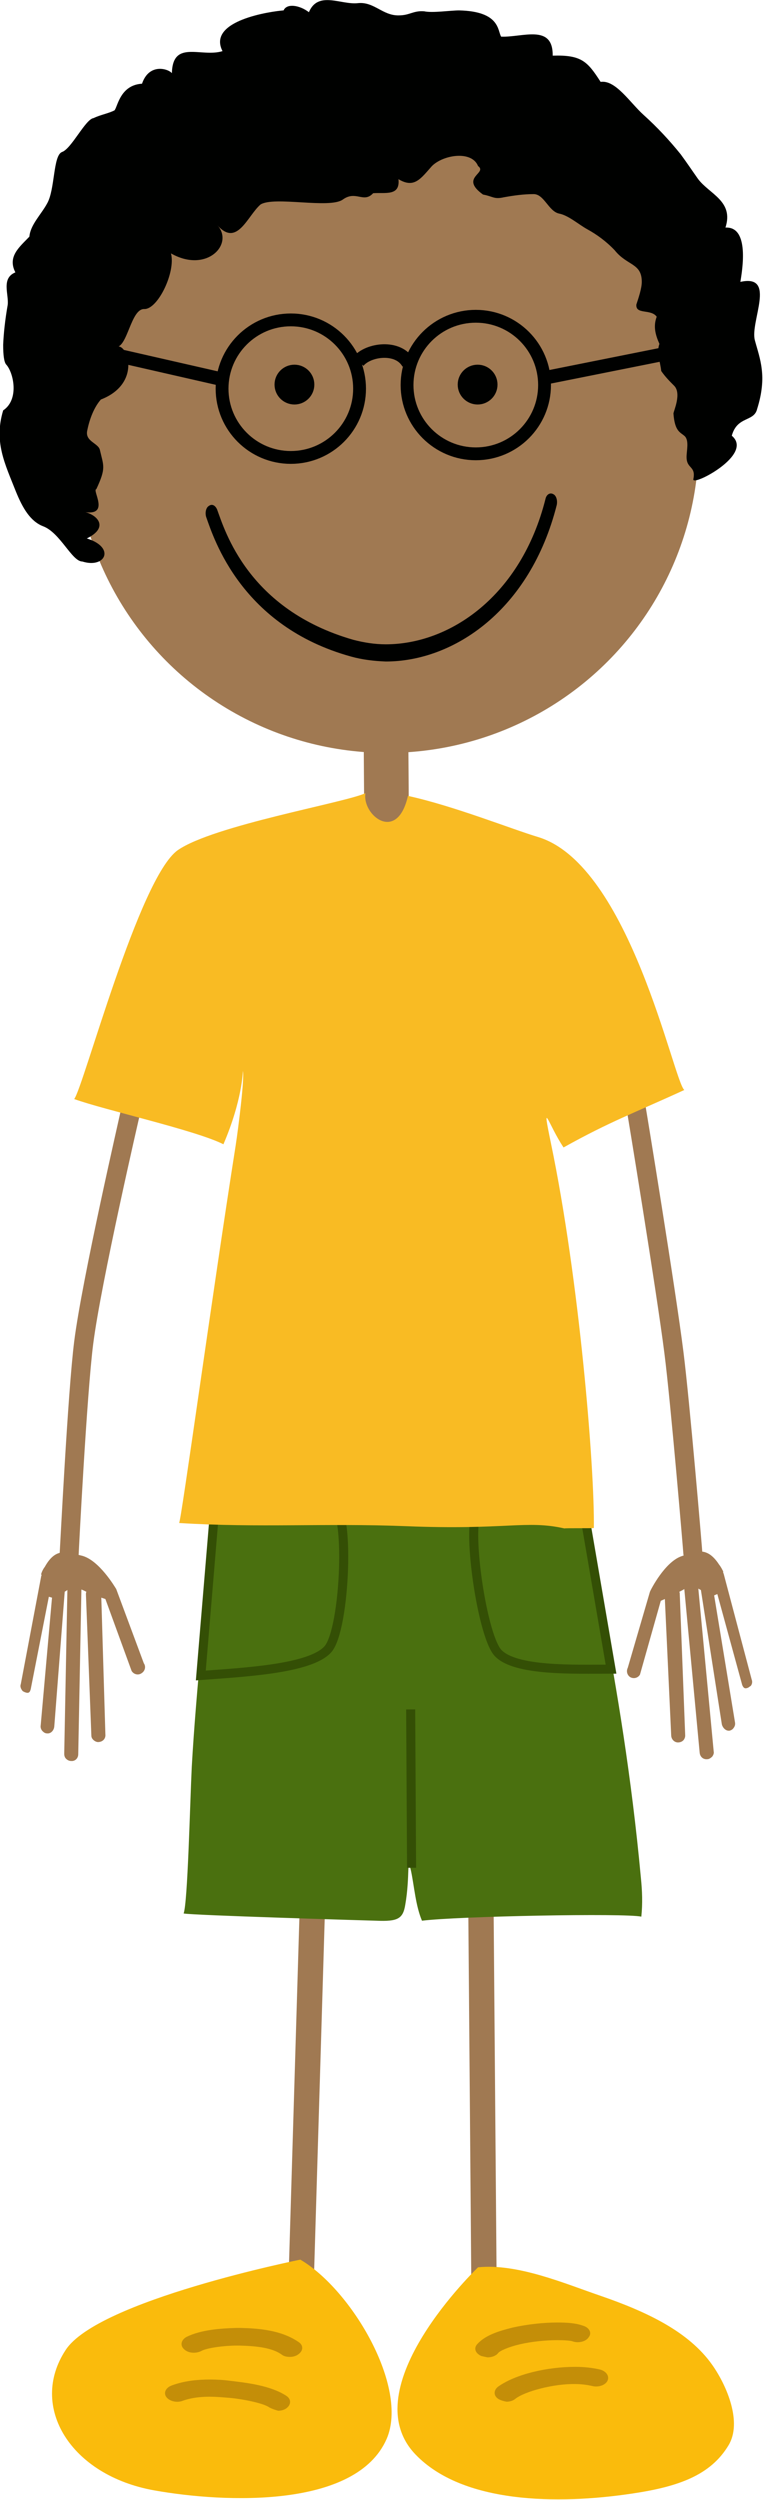 <?xml version="1.0" encoding="utf-8"?>
<svg version="1.1" id="Layer_1" xmlns="http://www.w3.org/2000/svg" xmlns:xlink="http://www.w3.org/1999/xlink" x="0px" y="0px"
	 width="168.7px" height="552.5px" viewBox="0 0 168.7 552.5" enable-background="new 0 0 168.7 552.5" xml:space="preserve">
<path id="leg_1" fill="#A07952" d="M66.6,506.5C66.6,506.5,66.5,506.5,66.6,506.5c-1.7,0-2.9-1.4-2.8-2.9l2.6-86.6
	c0-1.6,1.4-2.8,2.9-2.7c1.6,0,2.8,1.4,2.7,2.9l-2.6,86.6C69.4,505.3,68.1,506.5,66.6,506.5z"/>
<path id="skin_leg_2" fill="#A07952" d="M107,506.5c-1.6,0-2.8-1.3-2.8-2.8l-0.7-86.6c0-1.6,1.2-2.8,2.8-2.9c0,0,0,0,0,0
	c1.6,0,2.8,1.3,2.8,2.8l0.7,86.6C109.8,505.2,108.6,506.5,107,506.5C107,506.5,107,506.5,107,506.5z"/>
<path id="skin_hand_2" fill="#A07952" d="M9.1,347.9c0.1-0.4,0.4-1.1,0.8-1.6c2.5-4.5,5-3.2,8.1-2.5c3.9,0.9,7.5,7.1,7.7,7.4
	l6.1,16.4c0.5,0.7,0.3,1.7-0.5,2.2c-0.7,0.5-1.7,0.3-2.2-0.5l-5.8-15.9l-0.9-0.3l0.9,30.2c0.1,0.9-0.5,1.6-1.4,1.7
	c-0.5,0.1-1-0.2-1.3-0.5c-0.2-0.2-0.4-0.5-0.4-0.9L19,352.4c0-0.2,0-0.4,0.1-0.6c-0.4-0.2-0.8-0.4-1.1-0.5l-0.7,36.4
	c0,0.9-0.7,1.6-1.6,1.5c-0.4,0-0.8-0.2-1.1-0.5s-0.4-0.7-0.4-1.1l0.7-36.2c-1.2,0.9-0.4-0.2-0.6,0.5L12,381.6
	c-0.1,0.9-0.8,1.6-1.6,1.5c-0.4,0-0.7-0.2-1-0.5s-0.5-0.8-0.4-1.3l2.5-28.2l-0.7-0.2l-4,20.4c-0.2,0.8-0.5,1-1.3,0.7
	c-0.2-0.1-0.5-0.2-0.6-0.4c-0.3-0.4-0.5-0.9-0.3-1.4l4.5-23.8c0-0.1,0-0.1,0.1-0.2L9.1,347.9z"/>
<path id="skin_hand_1" fill="#A07952" d="M159.9,347.3c-0.2-0.4-0.5-1-0.9-1.5c-2.8-4.3-5.3-2.8-8.2-1.9c-3.8,1.2-7,7.6-7.1,7.9
	l-4.9,16.8c-0.4,0.8-0.1,1.7,0.6,2.1c0.8,0.4,1.7,0.1,2.1-0.6l4.6-16.3l0.9-0.4l1.4,30.1c0,0.9,0.7,1.6,1.5,1.6c0.5,0,1-0.2,1.3-0.6
	c0.2-0.3,0.3-0.6,0.3-0.9l-1.2-31.2c0-0.2,0-0.4-0.1-0.6c0.4-0.2,0.8-0.4,1.1-0.6l3.4,36.2c0.1,0.9,0.8,1.5,1.7,1.4
	c0.4,0,0.8-0.3,1.1-0.6c0.2-0.3,0.4-0.7,0.3-1.1l-3.4-36c1.3,0.8,0.4-0.2,0.6,0.5l4.6,29.5c0.2,0.8,0.9,1.5,1.7,1.4
	c0.4-0.1,0.7-0.3,0.9-0.6c0.3-0.4,0.4-0.8,0.3-1.3l-4.6-28l0.7-0.3l5.5,20.1c0.3,0.7,0.6,0.9,1.3,0.6c0.2-0.1,0.4-0.3,0.6-0.4
	c0.3-0.4,0.4-0.9,0.2-1.4l-6.2-23.4c0-0.1-0.1-0.1-0.1-0.2L159.9,347.3z"/>
<path fill="#4A700F" d="M46.5,333.1c0,0,0.3,1.8,0.1,4.7c-1.1,17.6-3.2,35-4.2,52.7c-0.4,8.3-0.9,30-1.8,32.4c2,0.4,39,1.5,42.6,1.6
	c4.7,0.2,5.9-0.4,6.4-3.5c1.1-6.2,0.3-11.9,1.3-7.4c0.7,3.4,1,7.6,2.4,10.9c7.9-1,45-1.7,48.5-0.9c0.3-2.9,0.2-5.7-0.1-8.6
	c-4.1-44.6-13.5-79.9-13-82.9C128.9,331.6,46.5,333.1,46.5,333.1z"/>
<path fill="#FABB0C" d="M105.7,501.1c8.7-0.9,19.2,3.6,26.8,6.2c10.5,3.6,19.8,8,25,15.4c3.3,4.7,6.6,12.7,3.6,17.7
	c-4,6.7-11.2,9.2-21.3,10.7c-16.6,2.5-37.5,2.2-47.9-8.6C77.7,527.8,105.7,501.1,105.7,501.1z"/>
<path fill="#FABB0C" d="M66.4,499.4c11.4,6.7,24,28.2,19.1,39.6c-6.7,15.4-35.7,14.2-51.4,11.4c-18.5-3.3-27.8-18.5-19.6-31
	C21.6,508.4,66.4,499.4,66.4,499.4z"/>
<path id="skin_neck" fill="#A07952" d="M80.5,182c0.1-3.7-0.2-18.8,0-22.6l0,0c0.1-1.4,2.3-2.5,5-2.4s4.8,1.3,4.8,2.8l0,0
	c-0.1,3.7,0.2,18.8,0,22.6h0.1c-0.1,1.4-2.3,2.5-5,2.4S80.6,183.5,80.5,182L80.5,182z"/>
<path fill="#C48E08" d="M62.3,520.4c-2.1-1.5-5.4-1.9-9.3-2l0,0c-0.2,0-0.4,0-0.7,0l0,0c-2.7,0-6.6,0.5-7.8,1.2l0,0l0,0
	c-1.2,0.6-2.9,0.5-3.8-0.4l0,0c-0.9-0.8-0.7-2,0.5-2.7l0,0c3.2-1.6,7.6-1.9,11-2l0,0c0.3,0,0.7,0,1.1,0l0,0c4,0.1,8.9,0.5,12.7,3.1
	l0,0c1.1,0.7,1.1,1.9,0,2.7l0,0c-0.5,0.4-1.2,0.6-1.9,0.6l0,0C63.5,520.9,62.8,520.8,62.3,520.4L62.3,520.4z"/>
<path fill="#C48E08" d="M59.6,532.1c-1.3-1-6.4-2-9.5-2.2l0,0c-1.2-0.1-2.5-0.2-3.8-0.2l0,0c-2.2,0-4.3,0.3-5.9,0.9l0,0
	c-1.3,0.5-2.9,0.1-3.6-0.8l0,0c-0.7-0.9-0.2-2.1,1.2-2.6l0,0c2.7-1,5.6-1.3,8.4-1.3l0,0c1.6,0,3.2,0.1,4.6,0.3l0,0
	c3.4,0.4,8.8,1,12.3,3.3l0,0c1.1,0.7,1.1,1.9,0.1,2.7l0,0c-0.5,0.4-1.2,0.6-1.9,0.6l0,0C60.8,532.6,60.2,532.4,59.6,532.1
	L59.6,532.1z"/>
<path fill="#C48E08" d="M106.4,520.7c-1.3-0.6-1.7-1.7-0.9-2.6l0,0c1.8-2,4.7-2.9,7.9-3.7l0,0c3.2-0.7,6.7-1.1,9.8-1.1l0,0
	c2.1,0,4,0.1,5.7,0.7l0,0c1.4,0.4,2,1.6,1.3,2.5l0,0c-0.6,1-2.2,1.4-3.5,1l0,0c-0.4-0.2-1.8-0.3-3.5-0.3l0,0c-2.5,0-5.6,0.3-8.2,0.9
	l0,0c-2.6,0.6-4.6,1.5-4.9,2l0,0l0,0c-0.5,0.6-1.4,0.9-2.3,0.9l0,0C107.3,520.9,106.8,520.8,106.4,520.7L106.4,520.7z"/>
<path fill="#C48E08" d="M110.2,530.2c-1.1-0.7-1.1-1.9-0.1-2.7l0,0c3.9-2.8,10.9-4.4,17.1-4.4l0,0c1.9,0,3.8,0.2,5.5,0.6l0,0
	c1.4,0.4,2.1,1.5,1.6,2.5l0,0c-0.5,1-2.1,1.5-3.5,1.1l0,0c-0.9-0.2-2.2-0.4-3.6-0.4l0,0c-4.7-0.1-11.2,1.6-13.3,3.3l0,0
	c-0.5,0.4-1.2,0.6-1.9,0.6l0,0C111.4,530.7,110.7,530.5,110.2,530.2L110.2,530.2z"/>
<circle id="skin_face" fill="#A07952" cx="85.6" cy="97.5" r="68.9"/>
<path fill="#000100" d="M10.4,45c-1.3,2.4-3.7,4.7-3.9,7.3c-2.2,2.3-4.9,4.4-3.1,7.9c-3.2,1.3-1.4,4.9-1.7,7.2
	c-0.6,3.4-0.9,6.4-1,8.8c0,2.3,0.2,3.9,0.7,4.4c1.6,1.8,2.9,7.7-0.7,10.1c-2.1,7,0.4,11.8,2.8,17.9c1.5,3.7,3.2,6.6,6,7.7
	c3.8,1.4,6.4,7.8,8.7,7.8c5.1,1.6,7.4-3.1,1-5.1c4.9-2.4,2.4-5.1-0.3-5.8c5.4,0.7,1.4-4.9,2.4-5.1c2.2-4.7,1.6-5.1,0.8-8.6
	c-0.3-1.6-3.4-1.9-2.8-4.4c0.5-2.5,1.5-5.1,3-6.8c9.3-3.6,5.8-13,3.3-11.6c2.6,0.2,3.3-8.5,6.3-8.4s7-8.2,5.9-12.3
	c7.9,4.5,14.1-2.1,10.2-6.3c4.4,5.1,6.7-2,9.6-4.5c3-1.9,15.3,1,18.2-1.1c2.9-2.1,4.6,0.9,6.7-1.4c2.7-0.2,6,0.7,5.6-3.1
	c3.5,2.1,4.9-0.1,7.4-2.9c2.5-2.5,8.8-3.5,10.2,0c2.2,1.6-4.2,2.5,1.1,6.3c2.2,0.4,2.4,1.1,4.6,0.6c2.2-0.4,4.4-0.7,6.6-0.7
	c2.3,0,3.3,3.8,5.6,4.3c2.1,0.4,4.3,2.4,6.3,3.5s4.1,2.6,6,4.6c2.8,3.5,6,2.8,6,7c0,1.4-0.7,3.5-1.2,5c-0.2,2.3,3.2,0.9,4.5,2.7
	c-0.8,2.1-0.3,4,0.6,6c-0.7,1.9,0.2,4,0.4,6c0.9,1.3,1.9,2.3,2.8,3.2c1.8,1.7-0.1,5.7-0.1,6.2c0.3,4,1.5,4.1,2.5,5
	c1,1,0.4,3.2,0.4,4.6c0,2.7,2.1,1.9,1.5,4.9c-0.2,0.9,3.2-0.5,6-2.6s5-4.9,2.5-7c1.2-4.4,4.9-3,5.6-5.9c2.3-7.3,0.6-11.1-0.5-15.2
	s4.9-14.7-3.2-12.9c0.4-2.5,2.1-12.3-3.3-12c1.9-5.9-3.6-7.4-6.1-10.8c-1.2-1.7-2.4-3.5-3.8-5.4c-2.5-3.1-5.2-6-8.2-8.7
	s-6.2-7.8-9.5-7.3c-2.9-4.5-4.2-6-10.6-5.8c0.1-7.1-6.7-4-11.4-4.2c-0.8-1.3-0.2-5.6-9.3-5.8c-1.9,0-5.9,0.6-7.7,0.2
	c-2.4-0.2-3.2,0.9-5.6,0.9c-3.6,0.1-5.5-3.1-9.1-2.7c-3.7,0.4-8.8-2.8-10.8,2c-2.1-1.6-4.9-2-5.6-0.4c-2.7,0.2-17,2.2-13.5,9
	c-4.8,1.5-11.3-2.8-11.2,5.4c1.1-0.7-4.7-3.8-6.6,1.8c-4.9,0.3-5.4,5.2-6.1,5.9c-1.4,0.7-3.2,1-4.6,1.7c-1.8,0.2-4.9,6.8-7,7.5
	C11.7,34.4,12.2,41.9,10.4,45z"/>
<line fill="none" stroke="#344F05" stroke-width="2" stroke-miterlimit="10" x1="91" y1="412.8" x2="90.8" y2="377.8"/>
<path id="skin_arm_1" fill="#A07952" d="M15.3,345.4c0,0-0.1,0-0.1,0c-1.2-0.1-2.1-1.1-2-2.2c0.1-1.4,1.8-35.6,3.2-46.7
	c1.7-13.6,10.1-50,10.4-51.5c0.3-1.1,1.4-1.9,2.6-1.6c1.1,0.3,1.9,1.4,1.6,2.6c-0.1,0.4-8.7,37.6-10.4,51.1
	c-1.4,10.9-3.2,46-3.2,46.3C17.4,344.5,16.4,345.4,15.3,345.4z"/>
<path id="skin_arm_2" fill="#A07952" d="M153.2,345.4c-1.1,0-2-0.8-2.1-1.9c0-0.3-2.8-33.5-4.2-44.4c-1.7-13.5-8.3-53.8-8.4-54.2
	c-0.2-1.2,0.6-2.3,1.8-2.4c1.1-0.2,2.3,0.6,2.4,1.8c0.1,0.4,6.7,40.8,8.4,54.4c1.4,11,4.2,44.2,4.2,44.6c0.1,1.2-0.8,2.2-1.9,2.3
	C153.3,345.4,153.3,345.4,153.2,345.4z"/>
<path fill="none" stroke="#344F05" stroke-width="2" stroke-miterlimit="10" d="M44.4,370.3c9.2-0.7,24.2-1.4,28.1-5.8
	c3.9-4.4,5-32.2,0.9-32c-4.1,0.1-25.9,0.7-25.9,0.7L44.4,370.3z"/>
<path fill="none" stroke="#344F05" stroke-width="2" stroke-miterlimit="10" d="M135.1,368.9c-8.1,0-21.2,0.5-25-3.6
	s-7.5-31.6-3.9-31.8c3.6-0.2,22.6-1.3,22.6-1.3L135.1,368.9z"/>
<path fill="#F9BB23" d="M80.8,175.3c-4.5,2.1-33.6,7.1-41.5,12.6c-8.6,6.1-20.9,52.6-22.9,55c6.6,2.4,26.9,6.9,33,10
	c4.2-9.8,4.3-16.2,4.3-16.2c0.4,1.5-1,12.6-1.6,16.5C47,285.5,40,336.6,39.6,336.6c17.8,1.1,32.2,0,50.1,0.7
	c22.3,0.9,26.6-1.4,35.1,0.5c0.1-0.1,6.4,0,6.5-0.1c0.2-13.1-3.2-54.9-9.5-85.1c-2.1-10.2-0.6-4.1,2.8,1
	c10.4-5.8,15.6-7.6,26.7-12.7c-2.4-2-12-49.7-32.3-55.9c-5.7-1.7-18.7-6.9-28.8-9.1C87.8,186.5,80,180.1,80.8,175.3z"/>
<ellipse fill="#000100" stroke="#000100" stroke-width="3" cx="105.6" cy="85" rx="2.9" ry="2.9"/>
<circle fill="#000100" stroke="#000100" stroke-width="3" cx="65.1" cy="85" r="2.9"/>
<g>
	<path fill="#000100" d="M77.6,145.1c-24.2-6.7-30.3-26-32-30.8l0,0c-0.3-0.9-0.1-2.1,0.6-2.5l0,0c0.7-0.5,1.4-0.1,1.8,0.8l0,0
		c1.7,4.6,6.8,22.1,30.1,28.8l0,0c2.3,0.6,4.7,1,7.2,1l0,0c14.2,0,29.9-10.7,35.3-32.1l0,0c0.2-1,1-1.5,1.7-1.1l0,0
		c0.7,0.3,1,1.4,0.8,2.4l0,0c-5.9,23.3-22.8,34.6-37.8,34.6l0,0C82.7,146.1,80.1,145.8,77.6,145.1L77.6,145.1z"/>
</g>
<circle fill="none" stroke="#000100" stroke-width="2.835" stroke-linecap="round" stroke-linejoin="round" cx="64.3" cy="85.9" r="15.2"/>
<circle fill="none" stroke="#000100" stroke-width="2.835" stroke-linecap="round" stroke-linejoin="round" cx="105.2" cy="85.1" r="15.2"/>
<path fill="none" stroke="#000100" stroke-width="3" d="M79.2,79.9c2.2-2.7,8.9-3.6,11.1,0.4"/>
<line fill="none" stroke="#000100" stroke-width="3" x1="120.5" y1="83.5" x2="146" y2="78.4"/>
<line fill="none" stroke="#000100" stroke-width="3" x1="49.4" y1="83.9" x2="25.3" y2="78.4"/>
</svg>
